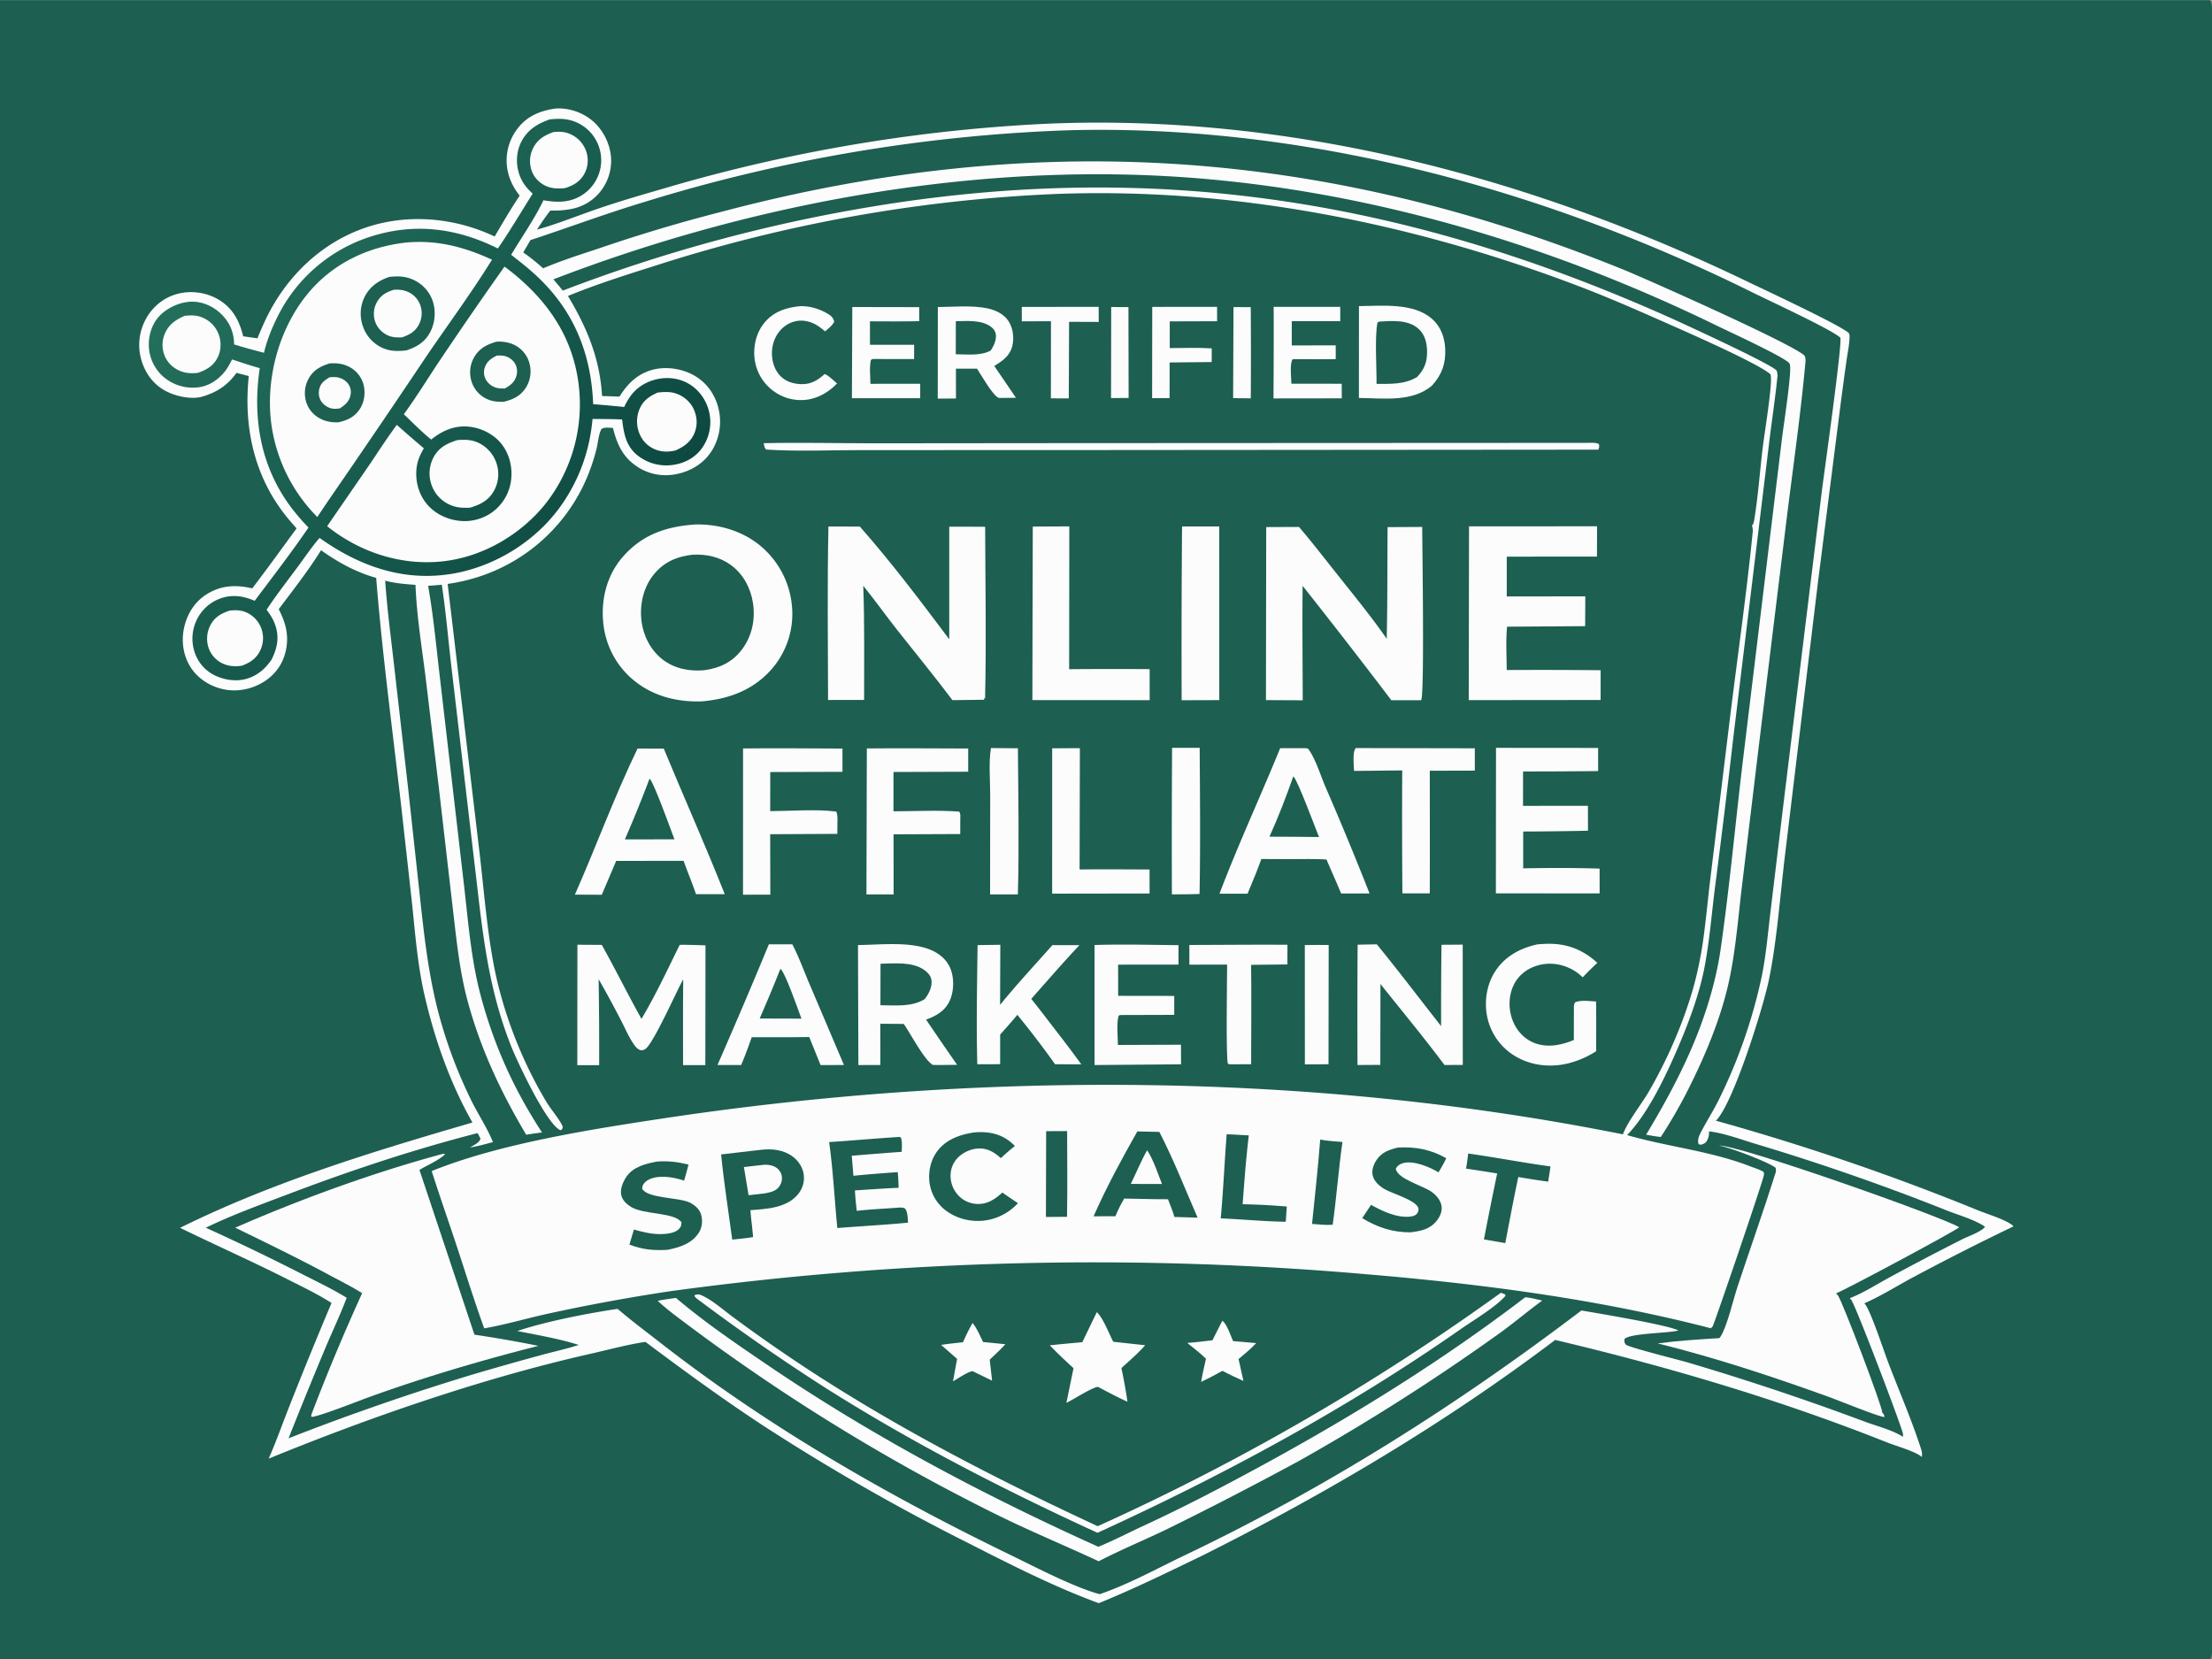 <?xml version="1.0" encoding="UTF-8"?> <svg xmlns="http://www.w3.org/2000/svg" version="1.1" style="display: block;" viewBox="0 0 2048 1536" width="1365" height="1024"><rect x="0" y="0" width="2048" height="1536" fill="#808080" stroke="none"/><defs><linearGradient id="Gradient1" gradientUnits="userSpaceOnUse" x1="561.842" y1="522.35" x2="195.304" y2="234.269"><stop class="stop0" offset="0" stop-opacity="1" stop-color="rgb(13,73,65)"></stop><stop class="stop1" offset="1" stop-opacity="1" stop-color="rgb(36,111,92)"></stop></linearGradient></defs><path transform="translate(0,0)" fill="rgb(29,95,81)" d="M 0 0 L 2046.25 0 C 2049.5 5.686 2048 17.701 2048 24.337 L 2048.02 1215.47 L 2048 1454.87 C 2048 1466.36 2049.75 1526.81 2047.38 1533.81 C 2047.12 1534.57 2046.64 1535.32 2046.25 1536 L 0 1536 L 0 0 z"></path><path transform="translate(0,0)" fill="rgb(252,252,252)" d="M 514.19 100.315 C 514.812 100.271 515.434 100.23 516.057 100.215 C 528.658 99.915 541.648 104.844 550.704 113.606 C 559.891 122.494 565.712 135.488 565.836 148.306 A 45.844 45.844 0 0 1 552.514 180.917 C 540.365 192.982 525.845 194.972 509.522 194.791 C 505.064 200.5 501.081 206.304 497.198 212.406 C 516.211 207.095 534.42 199.644 553.06 193.24 C 573.702 186.149 594.787 180.041 615.753 173.98 A 1503.09 1503.09 0 0 1 971.689 114.26 C 1196.16 105.224 1417.92 164.014 1618.99 261.064 C 1632.66 267.664 1703.57 300.666 1711.64 308.111 C 1712.18 309.126 1712.45 309.938 1712.44 311.102 C 1712.4 318.516 1710.59 326.523 1709.57 333.872 A 4047.4 4047.4 0 0 0 1703.56 378.582 L 1683.11 539.361 L 1652.87 789.916 C 1648.23 827.534 1645.21 871.673 1637.55 908.001 C 1632.27 933.048 1604.76 1021.52 1588.71 1037.43 A 2225.75 2225.75 0 0 1 1832.17 1120.72 C 1839.76 1123.8 1859.24 1129.73 1864.26 1135.22 A 2429.38 2429.38 0 0 0 1771.96 1182.02 C 1756.76 1190.08 1741.79 1199.7 1726.03 1206.54 C 1726.54 1206.97 1726.65 1207.03 1727.1 1207.65 C 1732.45 1215.05 1744.45 1251.35 1748.39 1261.69 C 1758.45 1288.12 1770.06 1314.64 1778.68 1341.54 C 1779.47 1344.01 1779.77 1346.15 1779.32 1348.73 C 1773.88 1343.76 1754.81 1338.34 1747.24 1335.33 C 1647.18 1295.52 1544.59 1265.24 1439.89 1240.41 C 1337.78 1317.63 1228.79 1382.08 1114.47 1439.44 C 1082.48 1454.9 1050.23 1470.76 1017.32 1484.13 C 976.389 1469.13 936.069 1448.65 897.25 1428.87 A 1971.39 1971.39 0 0 1 707.395 1320.25 C 669.713 1295.58 633.63 1269.2 597.594 1242.21 C 580.744 1244.69 563.669 1249.43 547.035 1253.17 C 447.937 1275.48 342.841 1311.79 248.754 1350.31 C 255.498 1335.04 261.101 1319.05 267.251 1303.51 A 4080.22 4080.22 0 0 1 306.967 1206.16 C 293.966 1197.9 279.9 1191.17 266.165 1184.23 C 233.274 1167.59 199.78 1152.75 166.701 1136.62 C 252.796 1094 345.522 1065.89 437.431 1039.1 C 416.571 1002.5 401.993 960.837 392.743 919.834 C 386.614 892.664 384.444 864.838 381.602 837.188 L 373.035 760.204 C 364.742 685.237 354.276 610.016 348.296 534.848 C 329.677 529.635 312.886 520.423 297.237 509.24 C 285.434 528.218 271.48 545.951 258.068 563.802 C 264.321 576.143 267.553 587.244 264.859 601.153 C 262.533 613.163 255.925 623.198 245.786 630.043 C 234.678 637.543 220.634 640.743 207.437 638.082 C 194.944 635.562 183.318 628.34 176.423 617.503 C 169.531 606.671 167.662 592.972 170.546 580.546 C 173.531 567.686 180.434 556.712 191.788 549.728 C 205.014 541.591 218.83 541.08 233.558 544.569 C 247.513 526.28 260.973 507.576 274.583 489.029 A 314.25 314.25 0 0 1 266.072 479.15 C 235.263 441.402 225.428 395.572 230.318 347.972 L 218.988 345.037 C 210.739 356.456 201.069 362.884 187.573 366.947 C 177.037 370.118 161.884 366.579 152.461 361.306 C 141.553 355.203 134.059 344.646 130.764 332.685 A 49.888 49.888 0 0 1 135.877 293.724 C 142.359 282.693 152.661 274.785 165.101 271.695 C 177.674 268.572 191.884 270.707 202.923 277.523 C 215.681 285.401 221.689 297.024 225.165 311.177 L 238.361 313.056 A 359.889 359.889 0 0 1 245.652 296.27 C 263.923 257.403 295.757 225.784 336.536 211.236 C 376.082 197.128 420.404 200.966 457.983 218.777 C 465.482 206.027 472.921 193.273 481.126 180.957 C 475.234 173.449 471.161 165.32 469.659 155.812 A 48.093 48.093 0 0 1 478.684 119.509 C 487.627 107.411 499.711 102.44 514.19 100.315 z"></path><path transform="translate(0,0)" fill="rgb(29,95,81)" d="M 1222.32 1054.89 C 1229.05 1056.22 1236.11 1056.51 1242.93 1057.14 C 1239.25 1082.56 1237.47 1108.29 1233.87 1133.74 C 1227.55 1134.27 1221.08 1133.46 1214.77 1132.98 C 1217.4 1106.98 1220.34 1080.95 1222.32 1054.89 z"></path><path transform="translate(0,0)" fill="rgb(29,95,81)" d="M 968.591 1047.12 L 988.004 1047.04 C 988.039 1073.48 988.391 1099.96 987.903 1126.4 L 968.38 1126.55 L 968.591 1047.12 z"></path><path transform="translate(0,0)" fill="rgb(29,95,81)" d="M 1135.72 1050 C 1142.54 1050.19 1149.39 1050.68 1156.21 1051.04 C 1153.64 1072.22 1152.11 1093.47 1150.51 1114.75 A 637.789 637.789 0 0 1 1191.39 1116.88 L 1190.44 1130.98 C 1170.41 1130.68 1150.26 1128.71 1130.23 1127.84 C 1132.6 1101.97 1133.73 1075.91 1135.72 1050 z"></path><path transform="translate(0,0)" fill="rgb(29,95,81)" d="M 1359.37 1067.8 C 1384.81 1071.4 1410.05 1076.29 1435.51 1079.77 C 1434.93 1084.46 1434.11 1089.15 1433.4 1093.83 A 614.082 614.082 0 0 1 1405.73 1089.55 A 2035.59 2035.59 0 0 0 1398.27 1126.74 L 1393.68 1150.74 L 1373.92 1147.35 A 3868.51 3868.51 0 0 1 1386.17 1086.26 A 1735.28 1735.28 0 0 0 1357.32 1081.77 C 1358.25 1077.19 1358.73 1072.43 1359.37 1067.8 z"></path><path transform="translate(0,0)" fill="rgb(29,95,81)" d="M 901.842 1048.31 C 903.863 1048.12 905.884 1047.98 907.915 1048 C 920.662 1048.11 930.734 1051.66 939.68 1060.87 C 935.126 1064.4 930.882 1068.14 926.658 1072.06 C 921.873 1067.92 917.389 1064.6 910.978 1063.46 C 903.731 1062.17 895.674 1064.67 889.818 1069.05 C 884.296 1073.17 880.783 1079.26 880.169 1086.15 A 26.724 26.724 0 0 0 886.396 1105.6 A 25.076 25.076 0 0 0 903.886 1114.47 C 913.865 1115.13 921.003 1110.32 928.056 1103.92 C 932.777 1107.31 937.647 1110.51 942.459 1113.77 A 50.764 50.764 0 0 1 914.021 1129.47 C 901.187 1131.74 887.393 1128.9 876.737 1121.32 A 38.609 38.609 0 0 1 860.714 1095.51 C 859.167 1085.23 861.523 1073.99 867.819 1065.62 C 876.075 1054.65 888.749 1050.3 901.842 1048.31 z"></path><path transform="translate(0,0)" fill="rgb(29,95,81)" d="M 1294.65 1062.23 C 1311.16 1061.54 1324.54 1063.99 1339.04 1072.17 C 1336.99 1076.65 1334.34 1080.94 1331.91 1085.23 C 1323.54 1080.25 1308.71 1073.92 1298.9 1076.74 C 1295.88 1077.62 1293.72 1079.13 1292.26 1081.9 C 1294.12 1091.76 1317.9 1097.51 1325.97 1103.65 C 1330.27 1106.92 1334.17 1111.52 1334.74 1117.09 C 1335.24 1121.97 1333.04 1126.5 1330.05 1130.23 C 1323.7 1138.13 1315.31 1139.56 1305.88 1140.78 C 1289.26 1140.83 1275.34 1136.2 1261.22 1127.64 L 1269.38 1115.34 C 1280.15 1121.25 1293.24 1127.63 1305.93 1126.18 C 1308.59 1125.87 1310.86 1125.17 1312.4 1122.8 C 1313.22 1121.55 1313.59 1119.99 1313.26 1118.55 C 1311.55 1111.17 1288.52 1104.7 1281.95 1100.79 C 1277.03 1097.86 1271.99 1093.58 1270.84 1087.69 C 1269.89 1082.87 1271.86 1077.73 1274.5 1073.76 C 1279.35 1066.47 1286.58 1064.09 1294.65 1062.23 z"></path><path transform="translate(0,0)" fill="rgb(29,95,81)" d="M 608.585 1075.22 C 619.012 1074.56 627.347 1075.52 637.482 1078.07 C 636.271 1083.03 634.786 1087.94 633.411 1092.86 C 627.732 1091.13 621.808 1089.62 615.855 1089.37 C 609.728 1089.11 601.716 1089.91 597.2 1094.43 C 595.387 1096.25 594.592 1097.89 594.568 1100.43 C 599.385 1109.47 628.362 1108.29 638.4 1113.13 C 643.129 1115.4 647.548 1119.06 649.091 1124.25 C 650.716 1129.73 650.16 1136.12 647.093 1140.98 C 640.608 1151.28 629.297 1154.65 618.073 1156.98 C 604.843 1157.67 595.164 1156.84 582.752 1152.14 L 586.923 1138.22 C 594.804 1140.39 602.798 1142.43 611.026 1142.43 C 616.384 1142.43 625.198 1141.77 628.921 1137.35 C 630.66 1135.28 630.986 1134.05 630.93 1131.44 C 624.394 1122.15 596.541 1124.51 584.624 1117.45 C 580.37 1114.92 576.198 1111.21 575.171 1106.16 C 574.013 1100.46 576.888 1093.74 580.123 1089.11 C 586.602 1079.84 598.144 1077.13 608.585 1075.22 z"></path><path transform="translate(0,0)" fill="rgb(29,95,81)" d="M 832.985 1052.44 L 834.081 1053.08 C 835.523 1056.86 834.876 1062.19 834.881 1066.23 A 4431.1 4431.1 0 0 0 788.616 1069.87 L 790.136 1088.41 A 1386.05 1386.05 0 0 1 831.163 1085.06 C 831.737 1089.83 831.783 1094.76 832.012 1099.56 C 818.525 1100.08 805.038 1101.11 791.567 1101.96 C 791.81 1108.3 792.527 1114.57 793.237 1120.88 C 806.255 1119.41 819.519 1118.85 832.589 1117.86 C 834.696 1117.82 836.13 1117.72 838.023 1118.83 C 840.572 1122.42 840.328 1127.54 840.695 1131.82 C 818.944 1133.92 797.04 1135.06 775.247 1136.8 C 772.613 1110.34 771.376 1083.53 767.657 1057.21 C 789.443 1055.82 811.186 1053.77 832.985 1052.44 z"></path><path transform="translate(0,0)" fill="rgb(29,95,81)" d="M 1053.01 1047.35 L 1073.38 1047.8 C 1086.57 1073.33 1097.32 1100.8 1108.81 1127.18 L 1087.33 1126.55 C 1085.76 1120.97 1083.48 1115.55 1081.4 1110.14 L 1070.06 1110.08 L 1040.87 1109.51 C 1037.64 1114.83 1035.11 1120.14 1032.72 1125.89 L 1012.5 1125.92 C 1024.26 1099.28 1038.64 1072.68 1053.01 1047.35 z"></path><path transform="translate(0,0)" fill="rgb(252,252,252)" d="M 1062.11 1064.79 C 1068.06 1073.96 1071.84 1085.87 1075.83 1096.01 L 1061.5 1095.99 L 1046.93 1095.98 C 1052.05 1085.6 1056.35 1074.84 1062.11 1064.79 z"></path><path transform="translate(0,0)" fill="rgb(29,95,81)" d="M 704.37 1064.4 C 714.658 1063.15 725.455 1064.28 733.965 1070.66 C 739.568 1074.86 743.505 1081.02 744.239 1088.07 C 744.926 1094.66 742.726 1101.08 738.392 1106.06 C 727.687 1118.35 709.791 1119.08 694.746 1120.26 C 695.056 1125.22 695.752 1130.19 696.284 1135.13 L 697.279 1145.15 C 690.872 1146.27 684.416 1146.87 677.948 1147.51 C 674.453 1121.27 670.25 1094.99 667.648 1068.65 L 704.37 1064.4 z"></path><path transform="translate(0,0)" fill="rgb(252,252,252)" d="M 705.682 1078.43 C 709.509 1077.83 714.176 1078.39 717.62 1080.21 A 11.958 11.958 0 0 1 723.58 1087.66 C 724.535 1091.27 723.698 1095 721.648 1098.08 C 718.53 1102.75 713.16 1103.69 708.061 1104.72 L 693.071 1106.42 L 688.746 1080.37 A 1091.08 1091.08 0 0 1 705.682 1078.43 z"></path><path transform="translate(0,0)" fill="url(#Gradient1)" d="M 509.355 110.259 C 514.274 109.912 519.219 109.532 524.116 110.315 A 38.218 38.218 0 0 1 549.407 125.748 A 38.575 38.575 0 0 1 556.034 154.853 A 38.32 38.32 0 0 1 540.011 179.721 C 528.622 187.545 516.247 187.55 503.154 185.209 C 494.946 202.436 483.089 219.265 473.265 235.72 C 481.128 241.858 489.058 248.062 496.377 254.846 C 531.236 287.159 547.361 327.008 549.181 374.017 A 1107.72 1107.72 0 0 1 577.901 376.63 C 579.485 373.265 581.374 369.891 583.513 366.847 C 589.772 357.941 599.662 352.321 610.293 350.484 C 620.833 348.662 631.755 350.731 640.528 356.966 C 649.542 363.372 655.574 373.616 657.198 384.521 A 41.552 41.552 0 0 1 649.162 415.759 C 642.676 424.153 633.034 428.971 622.62 430.319 A 42.728 42.728 0 0 1 590.446 421.571 C 579.536 412.974 577.552 401.172 575.981 388.184 C 566.866 387.78 557.725 387.792 548.601 387.69 C 546.038 416.752 536.448 443.751 519.673 467.625 C 496.475 500.64 458.592 524.287 418.819 530.995 C 373.412 538.652 332.441 523.866 295.837 497.843 C 288.328 506.652 281.727 516.438 274.828 525.739 C 265.35 538.515 255.559 551.044 246.829 564.357 C 250.283 568.927 253.168 573.496 254.986 578.971 C 258.742 590.279 256.594 600.08 251.457 610.498 C 246.634 617.499 240.984 623.004 233.121 626.524 C 223.06 631.029 211.876 630.404 201.747 626.388 A 36.481 36.481 0 0 1 181.305 606.628 A 39.911 39.911 0 0 1 181.24 575.755 A 38.992 38.992 0 0 1 202.468 554.508 C 213.948 549.844 224.744 551.312 235.811 556.09 C 252.596 533.639 269.804 511.425 285.592 488.257 A 206.842 206.842 0 0 1 268.971 468.827 C 241 430.964 233.665 386.406 240.497 340.655 C 231.888 338.329 223.36 335.324 214.854 332.625 C 212.751 336.788 210.507 341.07 207.479 344.636 C 200.759 352.549 192.133 357.848 181.65 358.619 A 41.573 41.573 0 0 1 151.039 348.422 A 39.588 39.588 0 0 1 137.808 320.693 C 137.401 310.505 140.479 300.003 147.536 292.475 C 154.917 284.601 166.978 279.208 177.796 279.12 C 187.931 279.037 197.842 283.715 205.003 290.745 C 212.803 298.403 216.653 307.835 216.738 318.681 C 225.87 321.589 235.164 323.969 244.417 326.457 C 247.088 314.962 251.738 303.487 257.004 292.928 A 145.667 145.667 0 0 1 341.185 219.522 C 382.647 205.679 422.316 210.609 460.963 229.877 C 472.263 213.414 482.521 195.992 493.184 179.097 C 487.393 173.906 483.081 168.251 480.635 160.799 C 477.448 151.089 478.034 140.118 482.704 130.982 C 488.385 119.866 497.882 114.111 509.355 110.259 z"></path><path transform="translate(0,0)" fill="rgb(252,252,252)" d="M 212.448 565.172 C 217.978 564.535 223.1 564.561 228.271 566.921 A 25.894 25.894 0 0 1 241.885 581.523 A 26.241 26.241 0 0 1 241.105 601.688 C 237.491 609.512 231.627 613.278 223.939 616.16 C 218.242 617.051 212.385 616.783 207.022 614.498 A 24.723 24.723 0 0 1 193.248 599.967 A 26.791 26.791 0 0 1 194.34 579.603 C 198.322 571.357 204.267 568.032 212.448 565.172 z"></path><path transform="translate(0,0)" fill="rgb(252,252,252)" d="M 512.477 122.064 C 518.16 121.506 523.196 121.744 528.469 124.171 A 26.994 26.994 0 0 1 542.965 140.664 A 25.838 25.838 0 0 1 540.932 160.913 C 536.941 168.081 530.64 171.702 523.004 174.002 C 517.178 174.652 511.024 174.5 505.599 172.05 C 499.377 169.239 494.607 164.358 492.273 157.888 A 26.616 26.616 0 0 1 493.266 137.631 C 497.244 129.112 503.982 125.094 512.477 122.064 z"></path><path transform="translate(0,0)" fill="rgb(252,252,252)" d="M 171.094 292.181 C 176.873 291.627 181.891 291.508 187.389 293.798 A 26.959 26.959 0 0 1 202.34 309.084 C 204.946 315.883 204.862 323.744 201.712 330.354 C 197.837 338.487 191.264 342.224 183.173 345.035 C 177.654 345.667 172.045 345.436 166.854 343.298 C 160.339 340.614 155.186 335.82 152.462 329.27 A 26.535 26.535 0 0 1 152.49 309.04 C 156.147 300.232 162.629 295.841 171.094 292.181 z"></path><path transform="translate(0,0)" fill="rgb(252,252,252)" d="M 609.063 363.225 C 614.591 362.731 619.972 362.254 625.37 363.972 C 632.625 366.281 639.05 371.646 642.261 378.595 C 645.476 385.551 645.951 393.318 643.092 400.485 C 639.77 408.814 633.102 413.618 625.157 416.939 C 619.401 418.175 614.388 418.412 608.695 416.651 A 26.164 26.164 0 0 1 593.127 403.635 A 29.817 29.817 0 0 1 591.524 380.055 C 594.786 371.04 600.763 366.877 609.063 363.225 z"></path><path transform="translate(0,0)" fill="rgb(252,252,252)" d="M 423.506 407.261 C 430.776 406.705 437.001 406.782 443.665 410.127 A 32.154 32.154 0 0 1 459.839 429.206 A 31.891 31.891 0 0 1 457.712 453.578 C 452.778 462.89 444.996 466.969 435.255 469.831 C 428.273 470.189 422.469 469.931 416.002 466.938 A 31.52 31.52 0 0 1 399.38 448.302 A 31.909 31.909 0 0 1 401.091 423.817 C 405.99 414.28 413.672 410.322 423.506 407.261 z"></path><path transform="translate(0,0)" fill="rgb(252,252,252)" d="M 375.877 224.383 C 404.463 221.755 429.805 228.366 455.528 240.252 C 436.99 270.171 415.741 299.02 395.859 328.099 A 11657.9 11657.9 0 0 1 309.326 455.539 A 1193.36 1193.36 0 0 0 293.797 478.514 A 150.961 150.961 0 0 1 250.87 389.567 C 246.343 349.284 258.312 304.89 283.78 273.13 C 306.818 244.4 339.704 228.428 375.877 224.383 z"></path><path transform="translate(0,0)" fill="rgb(29,95,81)" d="M 305.149 336.299 C 311.85 335.791 318.191 336.538 324.117 339.908 A 25.933 25.933 0 0 1 336.553 355.867 C 338.479 363.172 337.49 371.437 333.503 377.907 C 328.655 385.772 321.752 388.973 313.167 390.825 C 307.969 390.992 303.17 390.372 298.39 388.305 C 291.629 385.381 286.272 379.941 283.812 372.951 A 27.899 27.899 0 0 1 285.309 351.179 C 289.674 342.692 296.436 339.018 305.149 336.299 z"></path><path transform="translate(0,0)" fill="rgb(252,252,252)" d="M 305.17 349.086 C 307.225 348.978 309.468 348.777 311.514 349.02 C 315.577 349.503 319.631 351.646 322.144 354.902 C 324.457 357.899 325.27 361.631 324.591 365.34 C 323.463 371.49 319.624 374.593 314.788 377.895 C 312.244 378.276 309.557 378.557 307.014 377.991 C 303.236 377.151 299.484 374.597 297.377 371.345 C 295.234 368.038 294.691 363.904 295.566 360.093 C 296.865 354.439 300.528 351.859 305.17 349.086 z"></path><path transform="translate(0,0)" fill="rgb(29,95,81)" d="M 360.357 256.199 C 368.558 255.28 375.66 255.482 383.246 259.117 A 33.34 33.34 0 0 1 400.552 278.359 C 403.688 287.521 402.892 298.318 398.487 306.933 C 393.647 316.402 386.022 321.007 376.24 324.247 C 368.437 325.071 361.308 325.184 354.012 321.886 A 33.888 33.888 0 0 1 336.081 302.165 A 34.958 34.958 0 0 1 337.477 274.894 C 342.315 265.136 350.324 259.687 360.357 256.199 z"></path><path transform="translate(0,0)" fill="rgb(252,252,252)" d="M 364.636 268.097 C 369.075 267.801 373.407 268.196 377.519 269.99 A 21.148 21.148 0 0 1 389.156 282.426 A 22.427 22.427 0 0 1 388.013 299.948 C 384.478 306.922 379.075 309.811 372.063 312.199 C 367.569 312.285 363.409 312.29 359.216 310.387 C 353.55 307.817 349.148 303.22 347.233 297.252 A 22.077 22.077 0 0 1 348.83 279.823 C 352.443 273.117 357.702 270.277 364.636 268.097 z"></path><path transform="translate(0,0)" fill="rgb(252,252,252)" d="M 467.027 246.714 C 467.928 247.29 468.805 247.887 469.655 248.538 C 505.33 275.858 530.23 310.297 535.778 356.01 A 149.051 149.051 0 0 1 505.407 465.792 C 482.434 494.731 447.09 515.397 410.217 519.501 C 371.577 523.802 333.028 511.163 302.895 486.995 L 343.919 427.38 C 351.542 415.823 359.183 404.345 367.372 393.176 A 1228.89 1228.89 0 0 0 392.416 414.87 C 389.566 419.848 387.139 424.758 386.105 430.452 C 384.026 441.894 386.476 454.325 393.198 463.873 C 400.134 473.724 411.193 479.862 423.009 481.703 A 43.819 43.819 0 0 0 456.06 473.8 A 43.038 43.038 0 0 0 473.131 444.76 C 474.697 433.12 471.888 420.672 464.678 411.301 C 457.64 402.154 446.226 396.241 434.829 394.926 C 421.094 393.341 409.733 398.379 399.199 406.79 C 390.321 399.565 382.186 391.25 373.903 383.348 C 385.738 367.104 396.328 349.752 407.517 333.04 A 4417.25 4417.25 0 0 1 467.027 246.714 z"></path><path transform="translate(0,0)" fill="rgb(29,95,81)" d="M 459.638 316.182 C 465.839 315.767 472.509 316.885 477.911 320.072 A 26.604 26.604 0 0 1 490.283 336.488 A 28.312 28.312 0 0 1 487.053 358.467 C 482.132 366.399 475.033 369.699 466.392 371.82 C 460.423 371.958 455.207 371.52 449.765 368.716 A 26.552 26.552 0 0 1 436.584 353.014 A 27.961 27.961 0 0 1 438.775 330.99 C 443.484 322.534 450.651 318.761 459.638 316.182 z"></path><path transform="translate(0,0)" fill="rgb(252,252,252)" d="M 459.951 329.047 C 462.568 328.945 465.358 328.86 467.902 329.594 C 471.725 330.696 475.218 333.435 477.1 336.95 C 478.9 340.313 479.18 344.307 478.092 347.941 C 476.314 353.878 472.456 356.694 467.326 359.5 C 464.685 359.551 462.054 359.504 459.485 358.81 C 455.298 357.68 451.434 354.527 449.512 350.633 A 13.96 13.96 0 0 1 449.001 339.587 C 451.008 334.182 455.057 331.489 459.951 329.047 z"></path><path transform="translate(0,0)" fill="rgb(29,95,81)" d="M 988.594 120.435 A 1207.51 1207.51 0 0 1 1008.79 120.062 C 1221.05 118.26 1434.94 177.368 1624.17 271.357 C 1637.19 277.821 1696.56 305.271 1703.92 312.503 C 1705.73 318.863 1688.75 438.671 1686.62 455.665 L 1651.28 743.75 L 1639.24 843.794 C 1636.65 865.179 1634.93 887.055 1630.19 908.084 A 483.481 483.481 0 0 1 1590.83 1019.1 C 1585.92 1028.92 1580 1038.07 1574.98 1047.76 C 1573.02 1051.54 1571.37 1054.93 1572.67 1059.14 L 1574.76 1059.71 C 1576.15 1059.25 1577.73 1058.75 1578.87 1057.81 C 1581.13 1055.92 1582.32 1051.65 1582.34 1048.82 C 1582.35 1048.32 1582.33 1047.82 1582.32 1047.32 C 1596.73 1048.94 1612.57 1055.09 1626.51 1059.2 A 2138.58 2138.58 0 0 1 1802.84 1120.69 C 1813.82 1125.01 1828.22 1129.01 1837.86 1135.6 C 1834.75 1140.11 1822.23 1144.48 1817.08 1147.04 A 2537.86 2537.86 0 0 0 1749.35 1182.54 C 1737.46 1188.96 1725.2 1196.92 1712.66 1201.74 C 1713.11 1202.27 1713.86 1203.11 1714.27 1203.74 C 1718.94 1210.9 1759.86 1318.3 1761.82 1327.05 C 1762.08 1328.17 1761.9 1329.04 1761.73 1330.15 C 1753.8 1324.37 1736.62 1319.8 1727.14 1316.28 A 2486.06 2486.06 0 0 0 1562.07 1261.09 C 1553.09 1258.52 1508.96 1247.51 1505.2 1244.74 C 1503.81 1242.33 1503.8 1242.22 1504.12 1239.45 C 1509.76 1234.18 1543.46 1234.25 1553.14 1231.86 C 1553.41 1231.8 1553.68 1231.72 1553.95 1231.65 C 1545.16 1226.69 1478.45 1215.54 1464.17 1213.14 C 1348.01 1301.29 1229.12 1376.62 1097.39 1439.55 C 1071.68 1451.84 1045.06 1466.6 1018.13 1475.81 C 993.493 1469.05 958.569 1450.64 934.868 1439.15 C 821.546 1384.22 711.068 1320.72 611.602 1243.18 C 598.265 1232.78 584.676 1222.65 571.833 1211.64 C 543.679 1215.81 505.622 1223.25 478.9 1232.14 C 497.912 1235.93 517.333 1239.2 535.843 1245.02 C 525.179 1248.53 513.964 1250.94 503.117 1253.86 A 3206.35 3206.35 0 0 0 441.249 1271.32 A 2269.73 2269.73 0 0 0 267.161 1331.48 A 4714.05 4714.05 0 0 1 301.117 1248.18 C 307.676 1232.57 314.985 1217.23 320.993 1201.39 C 307.721 1193.22 293.163 1186.28 279.26 1179.21 A 2191.08 2191.08 0 0 0 190.543 1136.51 C 214.574 1124.83 240.336 1115.5 265.293 1106.02 C 323.46 1083.92 381.821 1064.4 442.116 1048.92 C 443.19 1050.6 444.014 1052.39 444.883 1054.18 C 443.542 1058.08 438.629 1060.01 435.153 1062.23 C 442.357 1061.1 449.366 1059.1 456.404 1057.23 C 451.238 1044.43 443.194 1032.33 436.98 1019.95 A 438.52 438.52 0 0 1 409.623 950.547 C 397.242 909.442 392.927 868.391 388.354 825.956 L 377.949 730.422 L 364.315 611.07 C 361.511 586.584 358.28 562.048 356.639 537.454 C 365.652 539.866 375.398 540.671 384.681 541.3 C 385.762 569.234 390.319 597.558 393.839 625.27 L 406.356 729.464 L 419.166 840.473 C 422.621 869.614 425.376 898.705 433.094 927.108 C 445.142 971.448 463.795 1011.02 487.184 1050.4 C 492.04 1049.6 496.936 1048.97 501.809 1048.28 C 475.608 1008.12 457.085 967.094 444.802 920.633 C 435.599 885.824 433.2 848.812 428.878 813.105 L 407.713 630.714 C 404.189 601.264 401.513 571.352 396.379 542.152 C 400.594 542.012 404.808 541.55 409.009 541.187 C 412.904 566.339 414.961 592.106 417.956 617.416 L 438.595 793.102 C 446.054 854.591 450.093 910.556 473.453 968.95 C 479.41 983.841 506.255 1040.85 518.825 1046.22 L 520.148 1045.61 C 520.772 1044.35 521.366 1043.65 520.708 1042.21 C 517.666 1035.55 509.67 1026.52 505.536 1019.44 A 401.853 401.853 0 0 1 461.641 913.439 C 451.583 873.971 448.589 827.16 443.615 786.137 L 414.48 540.449 A 171.368 171.368 0 0 0 441.61 534.338 A 163.281 163.281 0 0 0 545.864 435.919 A 186.765 186.765 0 0 0 552.228 415.676 C 553.683 409.844 554.088 402.295 556.831 397.024 C 559.906 395.095 564.031 395.889 567.539 396.054 C 571.22 411.092 576.692 423.151 590.057 431.93 C 600.978 439.104 613.762 441.354 626.515 438.725 C 639.633 436.021 651.346 429.013 658.712 417.652 A 51.117 51.117 0 0 0 665.482 379.181 C 662.772 366.579 655.482 355.478 644.539 348.554 C 633.421 341.52 618.098 338.796 605.264 341.902 C 590.868 345.386 581.16 354.7 573.6 366.987 L 557.437 366.465 C 555.306 331.523 543.623 303.558 525.838 273.833 C 552.483 262.899 580.458 254.09 607.908 245.404 A 1401.04 1401.04 0 0 1 974.64 179.53 C 1140.8 172.745 1307.7 205.997 1462.59 265.104 C 1491.21 276.025 1519.14 288.407 1547.14 300.802 C 1564.06 308.294 1628.73 336.736 1639.27 346.441 C 1639.38 347.081 1639.5 347.719 1639.57 348.364 C 1640.66 358.498 1633.71 400.502 1632.01 414.437 C 1629.28 436.817 1627.77 459.646 1624.05 481.85 C 1623.71 483.882 1623.33 484.93 1622.06 486.548 C 1622.75 488.396 1622.96 490.328 1622.77 492.285 C 1616.68 553.356 1607.72 614.38 1600.39 675.339 L 1583.78 811.35 C 1581.25 831.988 1579.44 852.77 1576.44 873.339 A 344.69 344.69 0 0 1 1567.45 915.47 C 1557.94 948.273 1543.63 981.029 1526.51 1010.57 C 1520.01 1021.8 1507.12 1038.09 1502.85 1049.4 C 1502.77 1049.62 1502.69 1049.84 1502.62 1050.06 C 1213.26 991.999 904.594 991.343 613.229 1035.42 C 546.114 1045.57 462.158 1058.78 399.696 1084.05 C 407.167 1107.59 415.413 1130.9 423.159 1154.36 C 431.45 1179.47 439.278 1204.83 448.323 1229.68 C 467.517 1226.37 486.534 1220.72 505.567 1216.49 A 1745.91 1745.91 0 0 1 620.33 1195.32 A 2893.58 2893.58 0 0 1 1265.03 1179.58 C 1372.06 1188.57 1479.9 1202.63 1584.01 1229.6 C 1584.58 1229.04 1585.23 1228.49 1585.7 1227.82 C 1587.03 1225.99 1631.46 1095.93 1633.06 1088.02 C 1633.28 1086.91 1633.14 1086.07 1632.98 1084.97 C 1629.44 1082.63 1624.24 1081.15 1620.25 1079.6 C 1583.44 1065.33 1544.05 1061.66 1506.47 1050.74 C 1524.71 1031.91 1540.04 1000.45 1550.58 976.598 C 1561.66 951.51 1572.82 922.854 1578.05 895.813 C 1582.7 871.731 1584.63 847.007 1587.69 822.673 A 10045.2 10045.2 0 0 0 1605.2 679.376 L 1637.47 413.933 C 1639.98 392.444 1643.32 371.007 1645.56 349.495 C 1645.82 347.082 1645.78 345.252 1644.88 342.941 C 1641.39 337.564 1559.32 299.825 1545.66 293.711 C 1302.32 184.816 1068.15 147.355 804.459 191.602 A 1466.99 1466.99 0 0 0 521.031 268.887 C 518.285 265.317 515.272 261.904 512.38 258.448 C 682.927 192.826 873.067 155.592 1056.06 161.833 C 1241.23 168.148 1424.43 220.688 1590.44 301.768 C 1600.43 306.648 1650.82 329.809 1656.53 335.921 C 1656.95 336.686 1657.06 336.78 1657.26 337.769 C 1658.87 345.711 1651.17 394.589 1649.92 405.345 L 1614.42 697.909 C 1607.02 758.288 1601.66 819.154 1592.95 879.348 C 1591.49 889.41 1589.42 899.534 1586.96 909.394 C 1574.21 960.476 1551.07 1005.55 1524.08 1050.36 C 1528.6 1051.29 1533.08 1051.95 1537.65 1052.52 A 462.221 462.221 0 0 0 1560.86 1012.75 C 1577.89 979.498 1593.79 942.228 1601.39 905.517 C 1606.98 878.485 1609.27 850.26 1612.5 822.825 L 1628.13 692.843 L 1654.38 478.613 C 1660.33 430.69 1667.3 382.459 1671.65 334.374 C 1671.8 332.638 1671.52 331.104 1670.99 329.464 C 1664.72 320.527 1524.08 257.972 1502.85 249.367 C 1225.64 136.984 957.261 119.25 667.806 195.958 A 1479.97 1479.97 0 0 0 555.735 229.386 C 537.982 235.307 520.146 240.911 502.896 248.207 C 496.928 242.955 491.004 238.088 484.461 233.548 L 491.131 222.107 C 526.131 210.619 560.592 197.668 595.883 187.052 A 1503.14 1503.14 0 0 1 988.594 120.435 z"></path><path transform="translate(0,0)" fill="rgb(252,252,252)" d="M 1028.81 284.09 L 1044.78 284.127 L 1044.94 368.3 L 1028.66 368.334 L 1028.81 284.09 z"></path><path transform="translate(0,0)" fill="rgb(252,252,252)" d="M 1142.05 284.12 L 1158.02 284.199 A 5726.11 5726.11 0 0 1 1158.05 368.623 L 1141.7 368.441 L 1142.05 284.12 z"></path><path transform="translate(0,0)" fill="rgb(252,252,252)" d="M 900.456 1224.72 C 904.554 1229.66 907.316 1236.64 910.272 1242.36 A 1389.93 1389.93 0 0 1 930.821 1244.4 C 926.302 1249.41 921.216 1253.99 916.36 1258.67 L 918.527 1278.1 L 900.511 1269.34 C 896.248 1269.64 886.51 1276.46 882.344 1278.7 L 886.137 1257.94 L 871.336 1244.99 A 445.007 445.007 0 0 1 891.583 1242.56 C 894.291 1236.42 897.099 1230.53 900.456 1224.72 z"></path><path transform="translate(0,0)" fill="rgb(252,252,252)" d="M 1131.72 1222.6 C 1136.15 1225.99 1139.31 1236.3 1141.63 1241.47 L 1163.07 1243.33 C 1158.16 1248.74 1152.27 1253.36 1146.73 1258.11 L 1151.26 1278.37 C 1144.64 1275.46 1138.21 1272.42 1131.83 1269.01 C 1125.31 1272.58 1118.8 1276.08 1112.08 1279.27 C 1113.23 1272.08 1115 1264.93 1116.56 1257.81 C 1111.24 1252.53 1104.99 1247.92 1099.2 1243.15 C 1106.98 1242.69 1114.78 1241.58 1122.53 1240.72 L 1131.72 1222.6 z"></path><path transform="translate(0,0)" fill="rgb(252,252,252)" d="M 946.037 283.968 L 1017.21 283.901 L 1017.28 297.875 L 989.826 297.767 L 989.658 343.613 L 989.522 368.678 L 972.973 368.63 L 973.048 297.217 L 946.026 297.322 L 946.037 283.968 z"></path><path transform="translate(0,0)" fill="rgb(252,252,252)" d="M 1208.07 874.796 C 1215.42 874.584 1222.82 874.734 1230.18 874.723 L 1230.02 985.141 L 1208.13 985.301 L 1208.07 874.796 z"></path><path transform="translate(0,0)" fill="rgb(252,252,252)" d="M 1066.82 283.946 L 1126.85 283.903 L 1126.86 297.209 L 1083.03 297.357 L 1083.01 322.105 C 1095.91 322.082 1109.05 321.505 1121.91 322.377 L 1121.85 335.026 L 1082.9 335.408 L 1082.88 368.404 L 1066.7 368.429 L 1066.82 283.946 z"></path><path transform="translate(0,0)" fill="rgb(252,252,252)" d="M 739.909 283.371 C 748.861 282.713 758.774 285.748 766.395 290.314 C 769.673 292.278 771.424 293.935 772.373 297.652 C 770.565 301.343 766.949 303.932 763.913 306.624 C 757.874 301.464 752.277 297.648 744.166 296.805 C 737.201 296.081 730.387 298.494 725.114 303.018 C 718.969 308.291 715.443 316.123 714.827 324.131 C 714.205 332.209 716.301 341.03 721.798 347.154 C 726.709 352.625 733.502 354.994 740.669 355.412 C 750.249 355.971 756.529 352.352 763.413 346.203 C 766.23 346.544 772.468 352.794 774.978 354.823 C 767.758 362.483 758.237 368.128 747.761 369.778 A 42.694 42.694 0 0 1 715.571 361.43 A 43.38 43.38 0 0 1 698.687 332.229 C 697.227 320.805 700.009 308.426 707.205 299.302 C 715.574 288.691 726.912 284.807 739.909 283.371 z"></path><path transform="translate(0,0)" fill="rgb(252,252,252)" d="M 1179.24 283.927 L 1240.86 283.921 L 1240.89 297.182 L 1196 297.184 L 1196 319.611 L 1236.69 319.588 L 1236.7 332.313 C 1223.55 332.49 1210.39 332.345 1197.24 332.347 L 1196.44 332.822 C 1194.1 338.466 1195.56 348.824 1195.61 355.072 L 1242.23 355.105 L 1242.32 368.621 L 1179.07 368.706 A 8314.82 8314.82 0 0 0 1179.24 283.927 z"></path><path transform="translate(0,0)" fill="rgb(252,252,252)" d="M 789.101 284.07 L 851.046 284.182 L 851.073 297.158 C 835.898 297.591 820.643 297.29 805.459 297.306 L 805.476 319.035 L 846.381 319.008 L 846.339 332.22 C 833.56 332.343 820.77 332.21 807.99 332.188 L 806.339 333.046 C 804.784 339.735 805.829 348.243 805.887 355.158 L 851.996 355.142 L 851.986 368.528 L 788.755 368.501 L 789.101 284.07 z"></path><path transform="translate(0,0)" fill="rgb(252,252,252)" d="M 1015.51 1214.66 C 1021.63 1220.5 1026.59 1234.33 1030.73 1242.1 L 1060.27 1245.31 C 1053.69 1252.88 1045.66 1259.66 1038.28 1266.46 C 1040.43 1276.83 1042.38 1287.13 1043.87 1297.62 C 1034.53 1293.42 1025.52 1288.55 1016.45 1283.8 C 1009.43 1285.23 995.025 1294.97 987.324 1298.66 L 993.941 1266.57 C 986.393 1259.68 979.015 1252.76 971.955 1245.37 A 2050.59 2050.59 0 0 1 1002.04 1242.5 L 1015.51 1214.66 z"></path><path transform="translate(0,0)" fill="rgb(252,252,252)" d="M 917.485 692.412 L 942.438 692.611 C 942.766 737.654 943.669 782.903 942.393 827.928 L 916.678 827.908 L 916.782 736.17 C 916.802 722.148 915.273 706.172 917.485 692.412 z"></path><path transform="translate(0,0)" fill="rgb(252,252,252)" d="M 1085.19 692.179 L 1110.74 692.196 C 1111.01 737.242 1111.5 782.46 1110.61 827.494 C 1102.11 827.864 1093.53 827.783 1085.01 827.884 A 13439.4 13439.4 0 0 1 1085.19 692.179 z"></path><path transform="translate(0,0)" fill="rgb(252,252,252)" d="M 1151.25 874.501 C 1164.83 874.331 1178.41 874.502 1191.98 874.53 L 1191.98 892.75 L 1158.36 893.122 C 1158.73 923.777 1158.4 954.47 1158.38 985.129 L 1138.75 985.218 L 1136.92 984.797 C 1134.88 981.555 1136.14 902.415 1136.15 892.884 L 1101.2 892.953 L 1101.17 874.72 L 1151.25 874.501 z"></path><path transform="translate(0,0)" fill="rgb(252,252,252)" d="M 868.307 284.078 C 883.03 283.98 899.551 282.301 913.969 285.248 C 921.791 286.846 929.628 290.572 934.002 297.54 C 938.011 303.928 939.057 312.855 937.265 320.164 C 935.018 329.323 928.109 334.089 920.561 338.636 L 940.643 368.127 L 926.75 368.248 L 924.553 368.168 C 918.935 365.679 908.61 347.26 904.608 341.172 L 885.065 341.126 L 885.083 368.782 L 868.228 368.87 L 868.307 284.078 z"></path><path transform="translate(0,0)" fill="rgb(29,95,81)" d="M 884.971 297.205 C 895.297 297.081 908.197 295.818 917.104 302.061 C 919.787 303.942 921.647 306.424 922.033 309.739 C 922.599 314.601 919.949 320.535 917.189 324.382 C 907.997 329.454 895.083 327.869 884.911 327.798 L 884.971 297.205 z"></path><path transform="translate(0,0)" fill="rgb(252,252,252)" d="M 974.165 692.642 L 999.8 692.499 L 999.568 804.807 C 1021.14 804.517 1042.75 804.807 1064.32 804.832 L 1064.38 827.068 L 974.142 827.197 L 974.165 692.642 z"></path><path transform="translate(0,0)" fill="rgb(252,252,252)" d="M 1389.59 1196.74 L 1393.4 1198.13 L 1393.95 1199.46 C 1385 1209.89 1364.3 1222.07 1352.6 1230.26 C 1247.43 1303.79 1132.71 1365.67 1016.11 1418.98 C 929.23 1379.06 844.54 1335.63 763.685 1284.41 A 1925.18 1925.18 0 0 1 647.427 1203.82 C 645.536 1202.5 644.072 1201.5 642.843 1199.47 L 643.987 1198.54 C 645.98 1198.22 647.357 1198.11 649.244 1198.94 C 659.575 1203.5 669.774 1212.71 678.872 1219.4 A 1385.85 1385.85 0 0 0 718.29 1247.58 C 812.058 1312.45 913.09 1364.89 1016.3 1412.85 A 2149.63 2149.63 0 0 0 1389.59 1196.74 z"></path><path transform="translate(0,0)" fill="rgb(252,252,252)" d="M 707.068 410.122 C 740.649 409.395 774.339 410.187 807.937 410.249 L 981.134 410.083 L 1469.04 409.841 C 1472.29 409.864 1477.66 409.224 1480.39 411.016 C 1480.86 413.229 1480.67 414.067 1479.76 416.125 L 968.219 416.533 L 797.968 416.545 C 768.724 416.521 738.668 417.946 709.505 416.048 C 707.495 414.493 707.622 412.552 707.068 410.122 z"></path><path transform="translate(0,0)" fill="rgb(252,252,252)" d="M 1255.27 692.418 L 1365.49 692.639 L 1365.47 713.296 L 1323.78 713.407 L 1323.85 786.75 L 1323.77 826.948 L 1298.43 826.955 A 8345.8 8345.8 0 0 1 1298.26 713.114 L 1253.64 713.581 C 1253.52 708.39 1252.04 695.9 1255.27 692.418 z"></path><path transform="translate(0,0)" fill="rgb(252,252,252)" d="M 1423.24 874.187 A 170.44 170.44 0 0 1 1430.75 873.68 C 1449.69 872.909 1465.06 878.558 1478.92 891.302 C 1474.19 895.606 1469.72 900.076 1465.3 904.702 A 40.593 40.593 0 0 0 1454.87 897.045 C 1444.44 891.701 1433.12 890.521 1421.95 894.225 C 1412.95 897.206 1405.49 903.369 1401.39 911.975 C 1396.62 922.007 1396.51 934.053 1400.42 944.384 C 1403.87 953.485 1410.48 961.061 1419.47 964.957 C 1431.9 970.34 1445.1 967.651 1457.14 962.723 L 1457.2 932.75 C 1457.29 930.392 1457.12 929.704 1458.49 927.71 C 1464.28 925.547 1471.66 926.771 1477.75 927.024 C 1477.97 942.362 1477.82 957.731 1477.84 973.071 A 87.508 87.508 0 0 1 1452.18 984.279 C 1435.3 988.454 1417.16 986.48 1402.22 977.278 A 55.27 55.27 0 0 1 1377.24 942.621 C 1373.93 928.372 1376.1 912.269 1383.91 899.809 C 1392.89 885.485 1407.12 877.774 1423.24 874.187 z"></path><path transform="translate(0,0)" fill="rgb(252,252,252)" d="M 905.098 874.84 L 926.157 874.549 L 925.936 930.199 C 941.301 911.187 958.188 893.182 974.37 874.853 L 999.415 874.903 C 984.148 891.083 969.582 908.007 954.793 924.629 C 962.977 934.749 970.799 945.204 978.768 955.497 A 1056.14 1056.14 0 0 1 1001.13 985.256 L 976.846 985.131 A 867.915 867.915 0 0 0 941.906 939.387 C 936.826 945.67 931.335 951.657 926.002 957.727 L 925.991 985.109 L 904.848 985.155 C 903.86 948.445 904.65 911.558 905.098 874.84 z"></path><path transform="translate(0,0)" fill="rgb(252,252,252)" d="M 1013.37 874.745 C 1039.22 873.901 1065.27 874.596 1091.13 874.916 L 1091.11 892.883 L 1035.22 892.939 L 1035.27 921.814 L 1087.19 921.886 L 1087.17 939.439 L 1036.9 939.579 L 1035.68 940.258 C 1033.58 947.839 1034.98 959.236 1035.03 967.28 L 1093.43 967.071 L 1093.49 985.207 L 1013.39 985.887 L 1013.37 874.745 z"></path><path transform="translate(0,0)" fill="rgb(252,252,252)" d="M 1094.43 487.215 L 1128.87 487.217 L 1128.89 648.02 L 1094.04 648.133 A 13428 13428 0 0 1 1094.43 487.215 z"></path><path transform="translate(0,0)" fill="rgb(252,252,252)" d="M 1258.2 283.225 C 1279.49 283.025 1308.52 279.905 1325.74 294.94 C 1333.88 302.051 1337.52 311.906 1338.04 322.529 C 1338.71 336.3 1335.11 346.495 1325.94 356.709 C 1307.46 372.515 1280.83 368.463 1258.16 368.272 L 1258.2 283.225 z"></path><path transform="translate(0,0)" fill="rgb(29,95,81)" d="M 1276.89 297.552 C 1289.06 296.867 1303.89 295.503 1313.62 304.494 C 1319.15 309.599 1320.99 316.894 1321.24 324.151 C 1321.59 334.426 1319.07 341.437 1311.98 348.928 C 1299.94 355.949 1288.02 355.163 1274.49 355.251 C 1274.61 339.692 1272.73 312.501 1275.3 298.572 L 1276.89 297.552 z"></path><path transform="translate(0,0)" fill="rgb(252,252,252)" d="M 711.861 874.125 L 733.597 874.141 C 739.698 885.875 744.358 898.909 749.574 911.097 L 781.398 985.865 L 759.742 985.916 L 749.241 959.965 L 734.52 960.108 L 695.983 960.117 C 692.937 968.819 689.837 977.409 686.192 985.882 L 664.296 985.843 A 5873.23 5873.23 0 0 0 711.861 874.125 z"></path><path transform="translate(0,0)" fill="rgb(29,95,81)" d="M 722.578 896.718 C 727.414 901.132 739.01 935.261 742.075 942.915 L 721.758 942.88 L 703.343 942.79 A 1373.18 1373.18 0 0 0 722.578 896.718 z"></path><path transform="translate(0,0)" fill="rgb(252,252,252)" d="M 802.569 692.766 C 833.833 692.417 865.15 692.795 896.42 692.82 L 896.416 714.325 L 827.256 714.567 L 827.215 750.962 C 847.294 750.896 868.075 749.751 888.069 751.264 C 889.494 753.133 889.099 755.513 889.079 757.75 L 889.048 772.017 L 827.308 772.274 L 827.356 827.897 L 802.201 827.94 L 802.569 692.766 z"></path><path transform="translate(0,0)" fill="rgb(252,252,252)" d="M 687.968 692.775 C 718.627 692.391 749.33 692.799 779.993 692.864 L 780.023 714.394 L 713.156 714.625 L 713.097 750.811 C 732.227 750.733 755.6 748.803 774.227 751.214 C 775.836 754.551 775.339 758.612 775.321 762.25 L 775.247 771.866 L 713.082 772.179 L 713.213 828.153 L 687.914 828.164 L 687.968 692.775 z"></path><path transform="translate(0,0)" fill="rgb(252,252,252)" d="M 1256.97 874.462 L 1274.71 874.101 C 1295.02 898.931 1314.44 924.603 1334.26 949.839 A 5319.84 5319.84 0 0 1 1334.6 874.545 L 1354.26 874.394 L 1354.33 985.79 L 1337.4 985.85 C 1318.37 960.361 1297.87 935.757 1278.1 910.821 L 1277.99 985.742 L 1256.86 985.855 A 10387.4 10387.4 0 0 1 1256.97 874.462 z"></path><path transform="translate(0,0)" fill="rgb(252,252,252)" d="M 534.597 874.5 L 557.179 874.645 C 569.802 897.275 581.279 920.521 593.917 943.145 C 607.028 921.181 617.982 897.525 629.322 874.607 C 637.273 874.468 645.242 874.838 653.19 875.07 L 653.044 985.947 L 632.407 985.988 L 632.369 932.25 L 632.54 906.502 C 626.082 918.218 605.004 965.781 597.657 970.922 C 595.998 972.082 594.446 972.549 592.481 971.903 C 589.72 970.995 587.543 967.809 586.004 965.464 C 581.652 958.832 578.38 951.118 574.722 944.075 A 943.25 943.25 0 0 0 554.248 906.386 A 3934.62 3934.62 0 0 1 554.735 986.022 L 534.508 986.023 L 534.597 874.5 z"></path><path transform="translate(0,0)" fill="rgb(252,252,252)" d="M 794.374 874.787 C 814.796 874.567 841.455 871.361 860.635 878.824 C 869.098 882.117 876.468 888.003 879.96 896.577 C 883.554 905.404 883.267 917.764 879.266 926.407 C 874.859 935.929 866.86 940.344 857.422 943.843 A 4209.19 4209.19 0 0 0 886.156 985.695 L 868.75 985.875 L 863.541 985.74 C 855.333 980.628 843.206 957.01 836.736 947.839 L 815.036 947.658 L 815.098 985.833 L 794.73 985.9 L 794.374 874.787 z"></path><path transform="translate(0,0)" fill="rgb(29,95,81)" d="M 815.24 892.103 C 828.094 891.927 843.932 890.006 855.241 897.532 C 858.58 899.754 861.755 903.004 862.39 907.123 C 863.347 913.336 859.886 920.16 856.127 924.858 C 843.987 932.395 828.872 930.535 815.158 930.515 L 815.24 892.103 z"></path><path transform="translate(0,0)" fill="rgb(252,252,252)" d="M 956.205 487.336 L 990.021 487.162 L 989.888 619.4 A 4815.4 4815.4 0 0 1 1064.4 619.337 L 1064.44 648.065 L 955.824 647.99 L 956.205 487.336 z"></path><path transform="translate(0,0)" fill="rgb(252,252,252)" d="M 1385.09 692.215 L 1479.64 692.295 L 1479.65 713.718 A 6148.19 6148.19 0 0 1 1410.15 714.089 L 1410.1 745.925 L 1470.2 745.878 L 1470.25 768.945 A 3159.39 3159.39 0 0 1 1410.28 769.681 L 1410.25 803.77 C 1433.88 803.345 1457.38 803.25 1481.01 804.023 L 1481.03 826.974 L 1384.97 826.945 L 1385.09 692.215 z"></path><path transform="translate(0,0)" fill="rgb(252,252,252)" d="M 590.296 692.853 L 614.551 692.931 C 633.2 737.935 653.054 782.374 671.019 827.674 L 644.433 827.706 C 640.869 817.328 636.609 807.184 632.916 796.844 L 614.5 796.845 L 570.503 796.897 L 557.151 828.246 L 532.278 828.112 C 552.073 783.322 568.941 736.898 590.296 692.853 z"></path><path transform="translate(0,0)" fill="rgb(29,95,81)" d="M 601.386 720.732 C 605.366 724.069 621.131 768.392 624.467 776.881 L 602.5 776.941 L 578.547 776.964 A 1183.01 1183.01 0 0 0 601.386 720.732 z"></path><path transform="translate(0,0)" fill="rgb(252,252,252)" d="M 1207.77 692.504 C 1209.17 692.446 1209.85 692.642 1211.17 693.049 C 1218.12 702.538 1222.43 717.234 1227.14 728.213 A 3111.85 3111.85 0 0 1 1268.01 827.026 L 1241.69 827.034 C 1237.31 816.491 1232.63 806.051 1228.1 795.57 C 1215.64 794.895 1202.98 795.294 1190.5 795.263 L 1167.79 795.134 C 1164.07 805.97 1159.37 816.604 1155.09 827.241 L 1129.07 827.233 C 1146.31 781.887 1166.9 737.511 1185.24 692.555 L 1207.77 692.504 z"></path><path transform="translate(0,0)" fill="rgb(29,95,81)" d="M 1197.44 718.607 C 1201.23 721.545 1217.99 766.9 1221.2 774.767 L 1198.75 774.557 L 1175.34 774.451 C 1183.58 756.3 1190.83 737.405 1197.44 718.607 z"></path><path transform="translate(0,0)" fill="rgb(252,252,252)" d="M 1412.14 1200.91 C 1417.4 1201.3 1422.75 1202.82 1427.9 1203.96 C 1414.44 1213.81 1401.68 1224.62 1388.14 1234.38 A 2003.37 2003.37 0 0 1 1202.81 1352.36 A 3495.86 3495.86 0 0 1 1081.1 1415.3 C 1059.95 1425.56 1038.09 1434.49 1017.23 1445.32 C 985.529 1430.56 953.293 1417.26 921.893 1401.71 A 1834.36 1834.36 0 0 1 624.378 1217.1 C 619.014 1212.98 613.887 1208.78 608.912 1204.2 C 614.475 1202.98 620.207 1202.32 625.846 1201.5 C 651.908 1223.68 680.715 1243.28 708.988 1262.52 C 806.38 1328.8 909.596 1383.59 1016.92 1431.91 C 1029.85 1426.61 1042.5 1420.13 1055.15 1414.15 A 1614.43 1614.43 0 0 0 1136.22 1373.89 C 1232.44 1323.18 1325.61 1266.98 1412.14 1200.91 z"></path><path transform="translate(0,0)" fill="rgb(252,252,252)" d="M 1360.11 487.151 L 1478.69 487.075 L 1478.55 515.121 L 1395.05 515.192 L 1395.05 552.041 L 1467.77 551.934 L 1467.63 579.539 L 1395.35 580.035 C 1394.05 593.131 1394.97 606.978 1395 620.161 A 5912.59 5912.59 0 0 1 1481.97 620.342 L 1481.94 647.906 L 1359.85 648.033 L 1360.11 487.151 z"></path><path transform="translate(0,0)" fill="rgb(252,252,252)" d="M 1202.7 487.686 C 1215.53 502.754 1227.58 518.436 1239.92 533.908 C 1254.94 552.759 1270.16 571.431 1283.9 591.257 C 1284.67 556.829 1284.43 522.301 1284.71 487.859 L 1316.76 487.684 C 1316.84 507.765 1318.95 643.491 1315.79 648.104 L 1288.2 648.152 A 6506.31 6506.31 0 0 0 1206.05 542.217 C 1205.63 577.519 1206.09 612.88 1206.13 648.187 L 1172.09 648.01 L 1172.34 487.819 L 1202.7 487.686 z"></path><path transform="translate(0,0)" fill="rgb(252,252,252)" d="M 767.014 487.274 L 796.082 487.338 C 825.216 520.317 852.42 556.46 878.872 591.697 L 878.869 487.464 C 889.948 487.361 901.037 487.5 912.117 487.539 C 912.259 540.463 913.274 593.654 912.04 646.556 L 911.069 646.172 L 911.179 647.948 L 910.71 647.694 L 881.815 648.043 C 865.11 625.799 847.47 604.389 830.266 582.539 C 819.769 569.205 809.947 555.342 799.252 542.167 C 800.582 577.323 799.962 612.685 800.05 647.871 L 766.669 647.883 C 766.56 594.384 765.882 540.758 767.014 487.274 z"></path><path transform="translate(0,0)" fill="rgb(252,252,252)" d="M 643.764 485.398 C 664.951 484.901 686.548 491.076 703.167 504.469 A 81.992 81.992 0 0 1 733.172 560.305 A 77.661 77.661 0 0 1 715.272 618.354 C 698.424 638.282 675.441 646.964 649.96 649.174 C 626.916 650.006 604.319 644.362 586.338 629.324 C 569.767 615.465 560.017 596.005 558.348 574.537 C 556.683 553.129 562.33 531.837 576.551 515.474 C 594.697 494.594 617.005 487.233 643.764 485.398 z"></path><path transform="translate(0,0)" fill="rgb(29,95,81)" d="M 641.536 513.359 C 654.051 512.788 666.366 515.407 676.604 522.874 C 688.045 531.218 694.978 544.177 697.13 558.029 C 699.481 573.158 696.338 588.579 687.088 600.932 C 678.1 612.936 666.606 618.26 652.084 620.348 C 638.21 621.607 624.238 618.882 613.118 610.122 C 602.066 601.415 595.349 587.877 593.848 573.996 C 592.219 558.933 595.814 543.175 605.572 531.363 C 614.988 519.966 627.118 514.859 641.536 513.359 z"></path><path transform="translate(0,0)" fill="rgb(252,252,252)" d="M 1591.46 1060.5 C 1607.09 1058.85 1798.24 1126.28 1813.93 1136.09 C 1812.24 1138.49 1709.37 1193.68 1699.84 1197.31 C 1700.33 1197.74 1701.11 1198.38 1701.55 1198.94 C 1705.46 1203.85 1743.23 1303.12 1742.64 1307.51 C 1743.98 1309.18 1744.69 1309.55 1744.71 1311.73 C 1741.27 1312.33 1701.37 1296.1 1694.31 1293.54 C 1642.31 1274.74 1588.5 1256.91 1534.81 1243.62 C 1553.73 1241.07 1572.8 1239.9 1591.84 1238.74 C 1592.24 1238.27 1592.85 1237.56 1593.2 1237 C 1599.23 1227.2 1604.71 1203.15 1608.7 1191.1 C 1620.35 1155.95 1632.81 1120.95 1643.95 1085.64 C 1644.49 1083.91 1644.36 1082.85 1644.04 1081.12 C 1639.29 1076.37 1598.63 1061.07 1591.46 1060.5 z"></path><path transform="translate(0,0)" fill="rgb(252,252,252)" d="M 409.758 1068.18 C 411.23 1067.97 410.457 1067.91 412.062 1068.51 C 406.007 1074.33 395.633 1078.5 388.362 1083.01 L 439.263 1235.53 A 1116.57 1116.57 0 0 1 498.494 1245.89 C 445.516 1259.33 391.796 1275.18 340.441 1293.79 C 332.484 1296.68 292.535 1312.48 288.211 1311.58 L 288.219 1309.72 A 1918.66 1918.66 0 0 1 335.284 1197.13 C 325.6 1190.99 315.134 1185.82 305.039 1180.39 C 276.331 1164.92 247.08 1150.75 217.773 1136.47 C 278.202 1110.05 346.176 1085.29 409.758 1068.18 z"></path></svg> 